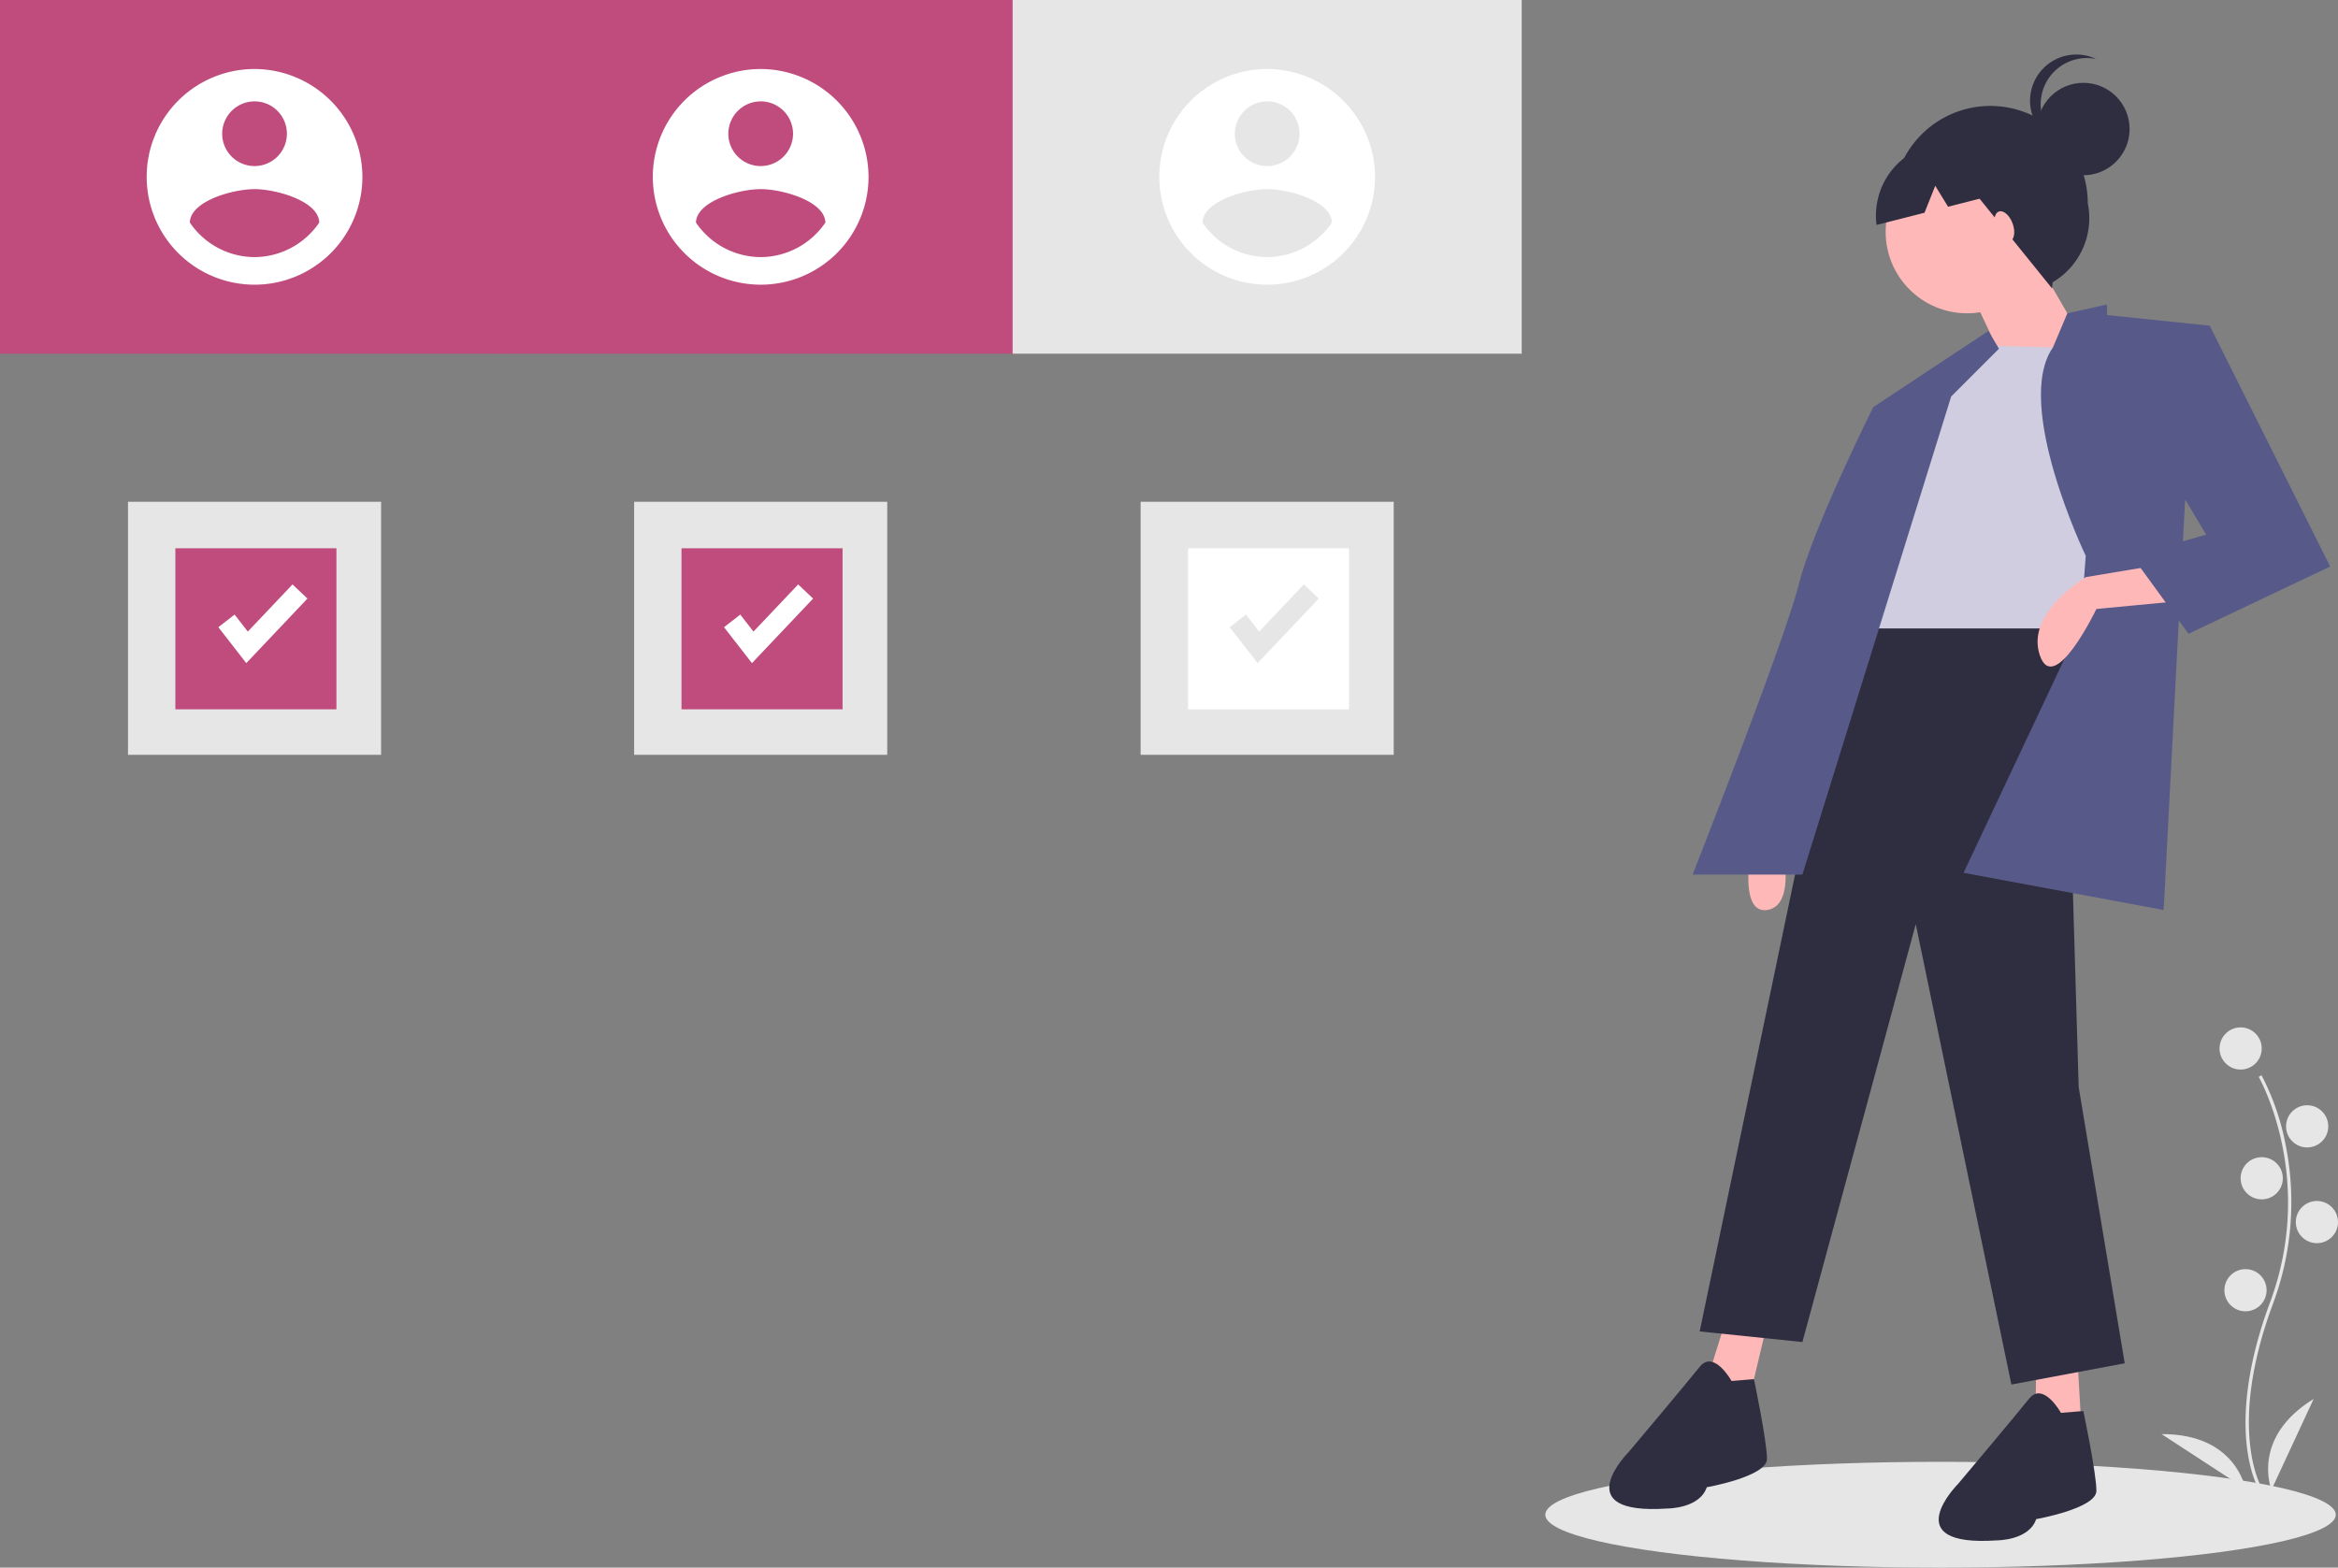 <svg id="f00c0d3c-9629-45bc-9464-54ea79fd6c50" data-name="Layer 1" xmlns="http://www.w3.org/2000/svg" width="795.25" height="533.327" viewBox="0 0 795.25 533.327"><rect x="0" y="0" width="795.25" height="533.327" fill="#808080" stroke="none"/><title>Webcamsek kwaliteit</title><path d="M970.658,689.918c-.127-.207-3.114-5.194-4.149-15.551-.95-9.501-.339-25.517,7.967-47.857,15.735-42.322-3.626-76.47-3.824-76.81l.955-.554a84.767,84.767,0,0,1,7.997,22.656,98.841,98.841,0,0,1-4.094,55.093c-15.708,42.25-4.03,62.25-3.91,62.448Z" transform="translate(-202.375 -183.336)" fill="#e6e6e6"/><circle cx="762.13" cy="356.703" r="7.176" fill="#e6e6e6"/><circle cx="784.762" cy="383.199" r="7.176" fill="#e6e6e6"/><circle cx="769.306" cy="400.863" r="7.176" fill="#e6e6e6"/><circle cx="788.074" cy="415.767" r="7.176" fill="#e6e6e6"/><circle cx="763.786" cy="438.951" r="7.176" fill="#e6e6e6"/><path d="M974.993,690.182s-7.176-17.664,14.352-30.912Z" transform="translate(-202.375 -183.336)" fill="#e6e6e6"/><path d="M966.168,689.862S962.902,671.078,937.625,671.239Z" transform="translate(-202.375 -183.336)" fill="#e6e6e6"/><ellipse cx="660.061" cy="515.327" rx="134.439" ry="18" fill="#e6e6e6"/><path d="M877.843,285.304l9.841-2.412A25.342,25.342,0,0,0,912.518,252.499v0a33.125,33.125,0,0,0-33.125-33.125h-0A33.125,33.125,0,0,0,846.269,252.499v0A26.323,26.323,0,0,0,877.843,285.304Z" transform="translate(-202.375 -183.336)" fill="#2f2e41"/><polygon points="691.986 87.309 707.046 113.212 702.829 125.863 681.143 122.248 670.299 99.357 691.986 87.309" fill="#ffb8b8"/><circle cx="708.638" cy="43.903" r="15.722" fill="#2f2e41"/><path d="M896.496,218.806a15.715,15.715,0,0,1,18.797-15.417,15.715,15.715,0,1,0-9.764,29.629A15.709,15.709,0,0,1,896.496,218.806Z" transform="translate(-202.375 -183.336)" fill="#2f2e41"/><path d="M797.375,477.268s-2.41,16.867,6.024,15.662,6.024-15.662,6.024-15.662Z" transform="translate(-202.375 -183.336)" fill="#ffb8b8"/><polygon points="586.566 450.555 580.542 469.832 595 475.856 601.024 450.555 586.566 450.555" fill="#ffb8b8"/><polygon points="692.588 463.143 692.356 483.338 707.935 484.954 706.436 458.99 692.588 463.143" fill="#ffb8b8"/><polygon points="629.939 204.777 702.226 207.186 707.046 369.834 722.708 463.808 684.155 471.037 651.625 314.413 613.072 456.579 578.132 452.965 629.939 204.777" fill="#2f2e41"/><path d="M791.351,653.168s-6.024-10.843-10.843-4.819-24.096,28.915-24.096,28.915-21.686,21.686,13.253,19.277c0,0,10.843,0,13.253-7.229,0,0,20.482-3.614,20.482-9.638s-4.438-27.143-4.438-27.143Z" transform="translate(-202.375 -183.336)" fill="#2f2e41"/><path d="M903.397,664.012s-6.024-10.843-10.843-4.819-24.096,28.915-24.096,28.915-21.686,21.686,13.253,19.277c0,0,10.843,0,13.253-7.229,0,0,20.482-3.614,20.482-9.638s-4.438-27.143-4.438-27.143Z" transform="translate(-202.375 -183.336)" fill="#2f2e41"/><circle cx="669.095" cy="78.876" r="27.71" fill="#ffb8b8"/><path d="M916.047,301.97l-43.373-1.205-25.301,28.915s-22.891,22.891-12.048,39.758v27.71h69.878l18.072-46.987Z" transform="translate(-202.375 -183.336)" fill="#d0cde1"/><path d="M911.83,372.451s-24.76-51.457-11.175-70.908l4.913-11.62,13.491-3.012v3.614l34.939,3.614-8.434,60.24-7.229,138.552-68.071-12.65,39.758-84.336Z" transform="translate(-202.375 -183.336)" fill="#575a89"/><path d="M878.698,295.946l-39.156,25.903s-20.482,40.963-25.301,60.24-36.144,98.793-36.144,98.793h37.349L866.048,318.235l16.265-16.265Z" transform="translate(-202.375 -183.336)" fill="#575a89"/><path d="M933.517,376.065l-21.686,3.614s-20.482,12.048-15.662,26.506,19.277-15.662,19.277-15.662l25.301-2.41Z" transform="translate(-202.375 -183.336)" fill="#ffb8b8"/><polygon points="741.985 115.622 751.623 110.803 792.586 192.729 744.394 215.62 725.118 189.115 750.418 181.886 732.346 151.766 741.985 115.622" fill="#575a89"/><path d="M889.517,229.364,868.317,225.488,852.029,235.725a24.726,24.726,0,0,0-11.36,24.145l16.32-4.158,3.644-9.171,4.363,7.131,10.717-2.731,24.671,30.548,1.978-29.51Z" transform="translate(-202.375 -183.336)" fill="#2f2e41"/><ellipse cx="884.12" cy="260.405" rx="3.012" ry="5.422" transform="translate(-238.142 134.392) rotate(-19.977)" fill="#ffb8b8"/><rect x="43.534" y="170.713" width="86.09" height="86.09" fill="#e6e6e6"/><rect x="59.649" y="186.532" width="54.785" height="54.785" fill="#c04c7d"/><rect width="173.159" height="120.331" fill="#c04c7d"/><path d="M288.954,206.815a36.686,36.686,0,1,0,36.686,36.686A36.794,36.794,0,0,0,288.954,206.815Zm0,11.006a11.006,11.006,0,1,1-11.006,11.006,11.043,11.043,0,0,1,11.006-11.006Zm0,52.983A26.726,26.726,0,0,1,266.943,259.058c.176-7.337,14.674-11.376,22.012-11.376s21.835,4.039,22.012,11.376a26.77,26.77,0,0,1-22.012,11.747Z" transform="translate(-202.375 -183.336)" fill="#fff"/><rect x="215.693" y="170.713" width="86.09" height="86.09" fill="#e6e6e6"/><rect x="231.807" y="186.532" width="54.785" height="54.785" fill="#c04c7d"/><rect x="172.159" width="173.159" height="120.331" fill="#c04c7d"/><path d="M461.113,206.815A36.686,36.686,0,1,0,497.799,243.502,36.794,36.794,0,0,0,461.113,206.815Zm0,11.006A11.006,11.006,0,1,1,450.107,228.827a11.043,11.043,0,0,1,11.006-11.006Zm0,52.983A26.726,26.726,0,0,1,439.101,259.058c.176-7.337,14.674-11.376,22.012-11.376s21.835,4.039,22.012,11.376a26.77,26.77,0,0,1-22.012,11.747Z" transform="translate(-202.375 -183.336)" fill="#fff"/><rect x="344.436" width="173.159" height="120.331" fill="#e6e6e6"/><path d="M633.39,206.815a36.686,36.686,0,1,0,36.686,36.686A36.794,36.794,0,0,0,633.39,206.815Zm0,11.006a11.006,11.006,0,1,1-11.006,11.006,11.043,11.043,0,0,1,11.006-11.006Zm0,52.983A26.726,26.726,0,0,1,611.379,259.058c.176-7.337,14.674-11.376,22.012-11.376s21.835,4.039,22.012,11.376a26.77,26.77,0,0,1-22.012,11.747Z" transform="translate(-202.375 -183.336)" fill="#fff"/><rect x="387.97" y="170.713" width="86.09" height="86.09" fill="#e6e6e6"/><rect x="404.084" y="186.532" width="54.785" height="54.785" fill="#fff"/><polygon points="83.771 225.601 74.27 213.385 79.795 209.087 84.293 214.871 99.491 198.829 104.573 203.643 83.771 225.601" fill="#fff"/><polygon points="255.771 225.601 246.27 213.385 251.795 209.087 256.293 214.871 271.491 198.829 276.573 203.643 255.771 225.601" fill="#fff"/><polygon points="427.77 225.601 418.27 213.385 423.795 209.087 428.294 214.871 443.491 198.829 448.573 203.643 427.77 225.601" fill="#e6e6e6"/></svg>